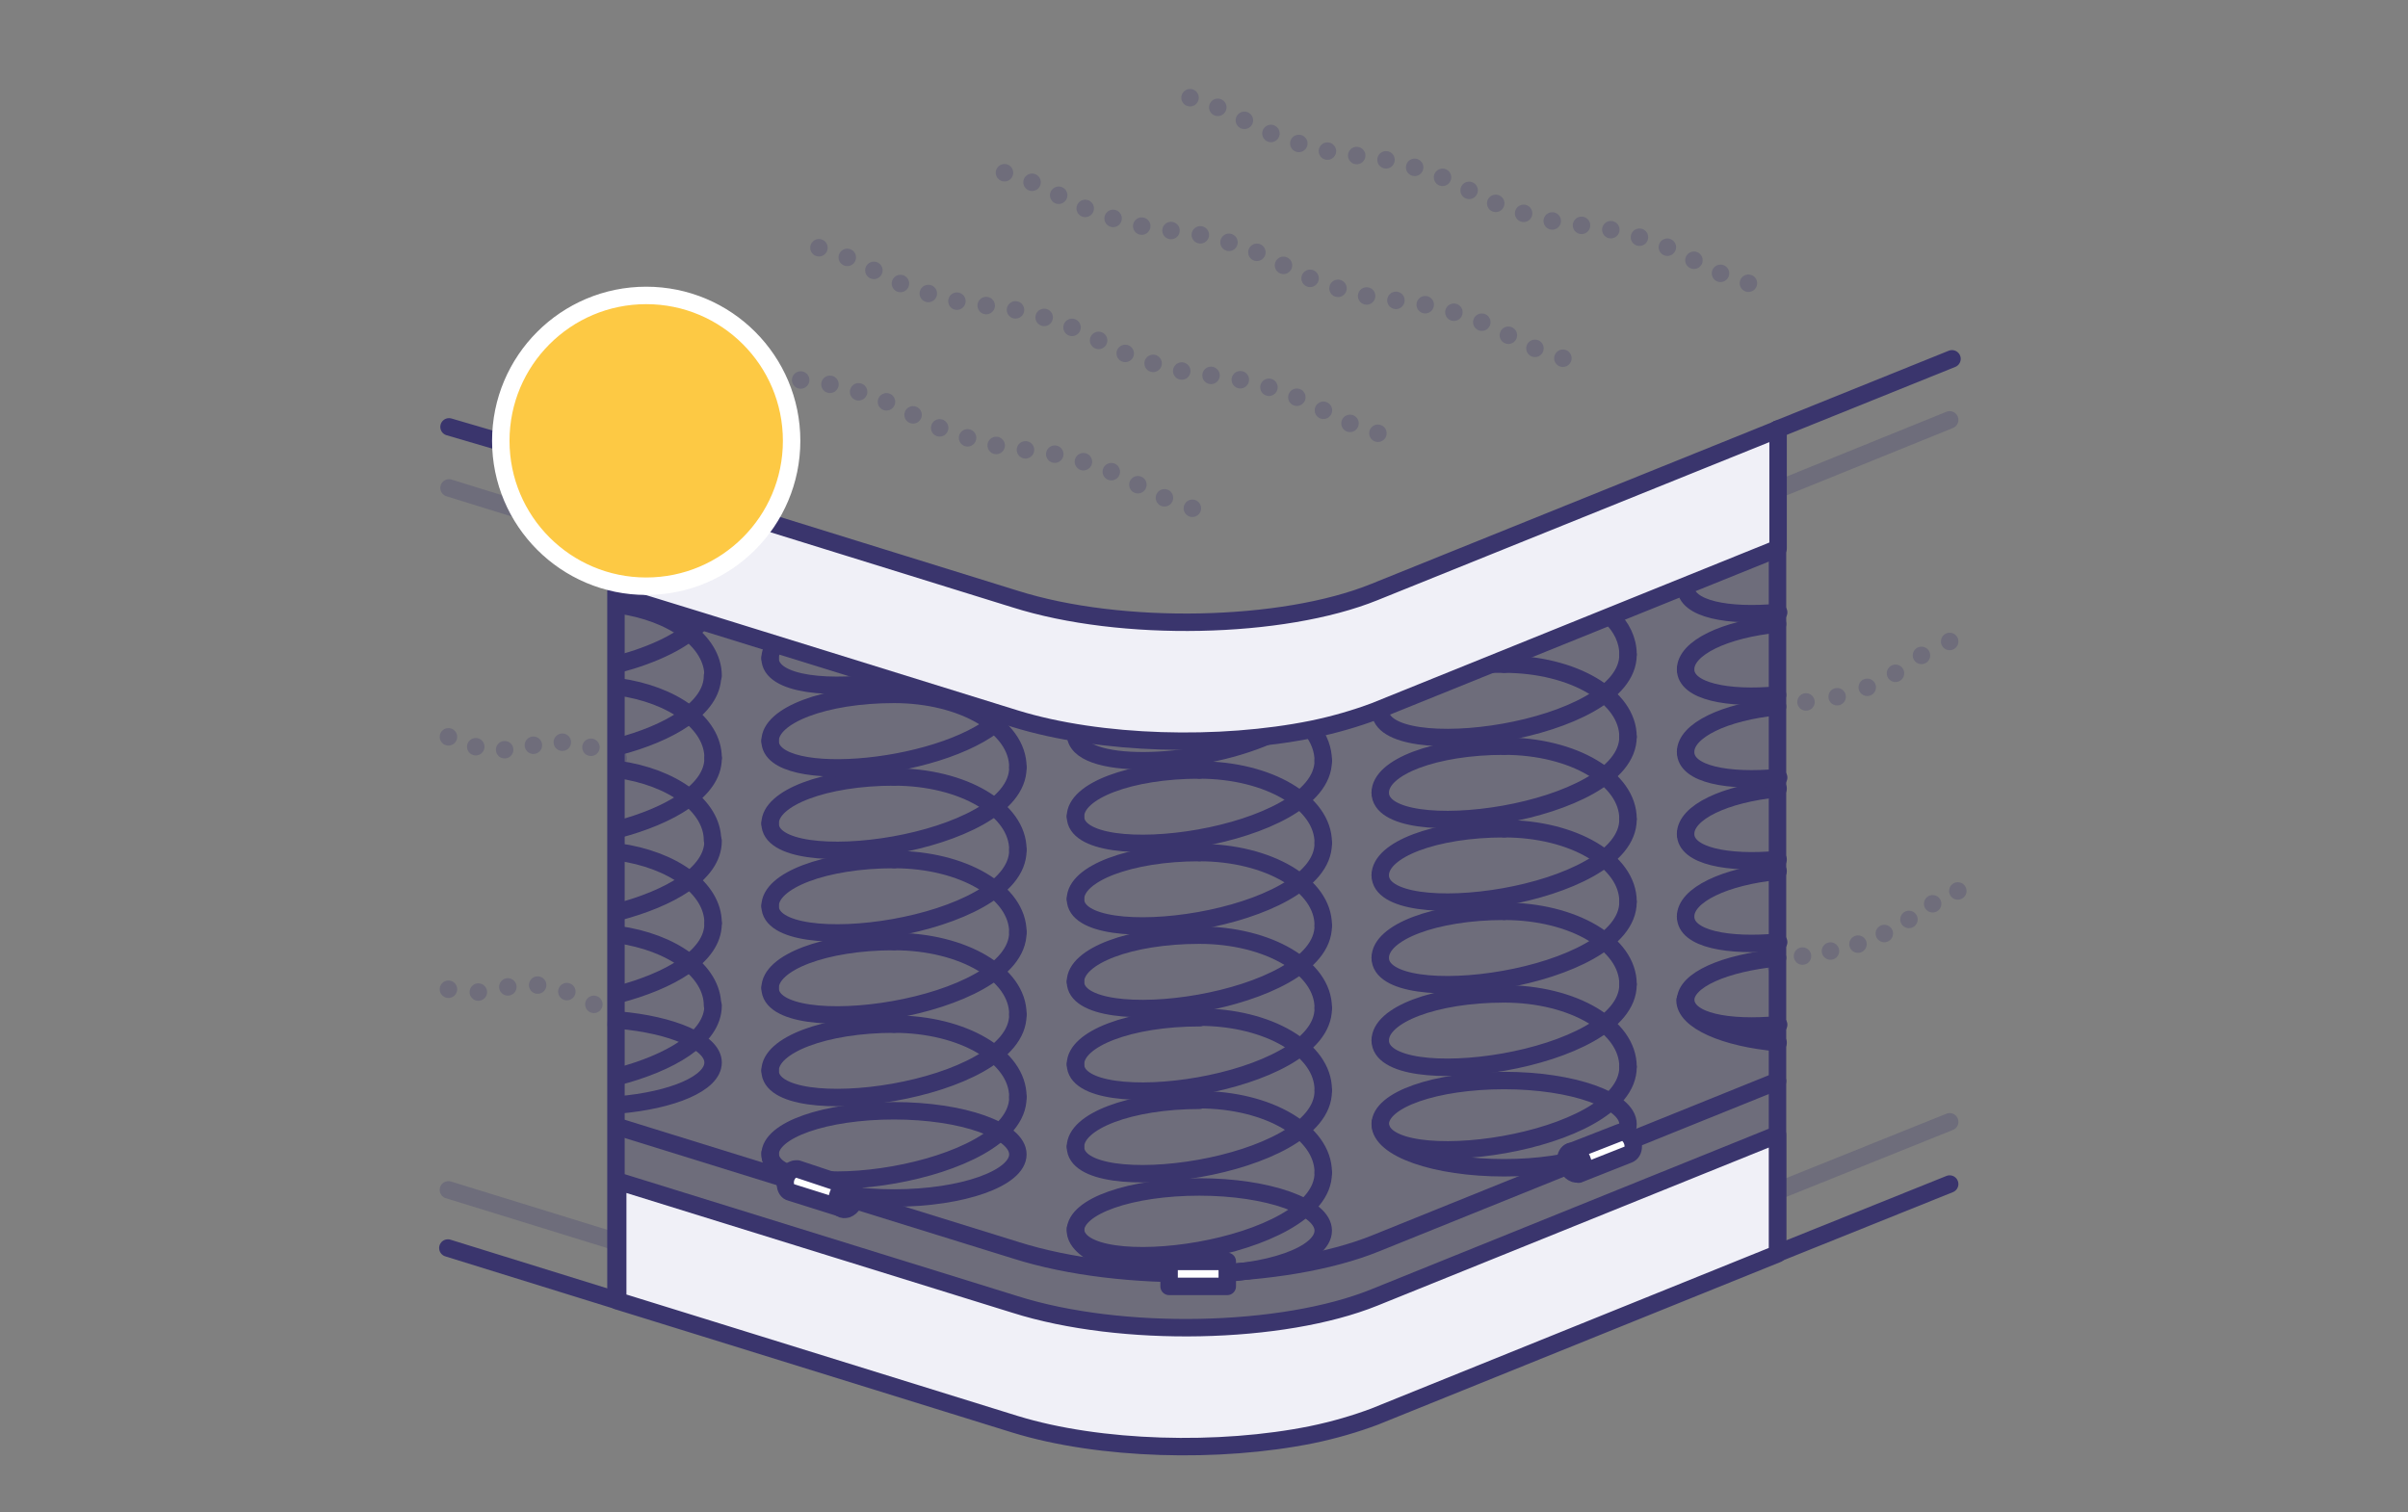 <?xml version="1.0" encoding="utf-8"?>
<!-- Generator: Adobe Illustrator 22.1.0, SVG Export Plug-In . SVG Version: 6.00 Build 0)  -->
<svg version="1.1" id="Layer_1" xmlns="http://www.w3.org/2000/svg" xmlns:xlink="http://www.w3.org/1999/xlink" x="0px" y="0px"
	 width="414px" height="260px" viewBox="0 0 414 260" style="enable-background:new 0 0 414 260;" xml:space="preserve">
<rect x="0" y="0" width="414" height="260" fill="#808080" stroke="none"/>
<style type="text/css">
	.st0{fill:none;}
	.st1{fill:#DFDFEA;stroke:#3A356D;stroke-width:3;stroke-linecap:round;stroke-linejoin:round;stroke-miterlimit:10;}
	.st2{opacity:0.25;}
	.st3{fill:none;stroke:#3A356D;stroke-width:3;stroke-linecap:round;stroke-linejoin:round;}
	.st4{fill:none;stroke:#3A356D;stroke-width:3;stroke-linecap:round;stroke-linejoin:round;stroke-dasharray:0,5.429;}
	.st5{fill:none;stroke:#3A356D;stroke-width:3;stroke-linecap:round;stroke-linejoin:round;stroke-dasharray:0,4.885;}
	.st6{opacity:0.25;fill:none;stroke:#3A356D;stroke-width:3;stroke-linecap:round;stroke-linejoin:round;stroke-miterlimit:10;}
	.st7{fill:url(#SVGID_1_);stroke:#3A356D;stroke-width:3;stroke-linecap:round;stroke-linejoin:round;stroke-miterlimit:10;}
	.st8{fill:none;stroke:#3A356D;stroke-width:3;stroke-linecap:round;stroke-linejoin:round;stroke-dasharray:0,5.154;}
	.st9{fill:none;stroke:#3A356D;stroke-width:3;stroke-linecap:round;stroke-linejoin:round;stroke-dasharray:0,5.012;}
	.st10{fill:url(#);stroke:#3A356D;stroke-width:3;stroke-linecap:round;stroke-linejoin:round;stroke-miterlimit:10;}
	.st11{fill:url(#SVGID_2_);stroke:#3A356D;stroke-width:3;stroke-linecap:round;stroke-linejoin:round;stroke-miterlimit:10;}
	.st12{fill:url(#SVGID_3_);stroke:#3A356D;stroke-width:3;stroke-linecap:round;stroke-linejoin:round;stroke-miterlimit:10;}
	.st13{fill:#CDCCD9;stroke:#3A356D;stroke-width:3;stroke-linecap:round;stroke-linejoin:round;stroke-miterlimit:10;}
	.st14{opacity:0.25;fill:none;}
	.st15{fill:#F0F0F7;stroke:#3A356D;stroke-width:3;stroke-linecap:round;stroke-linejoin:round;stroke-miterlimit:10;}
	.st16{fill:none;stroke:#3A356D;stroke-width:3;stroke-linecap:round;stroke-linejoin:round;stroke-dasharray:0,5.094;}
	.st17{fill:none;stroke:#3A356D;stroke-width:3;stroke-linecap:round;stroke-linejoin:round;stroke-dasharray:0,5.094;}
	.st18{fill:none;stroke:#3A356D;stroke-width:3;stroke-linecap:round;stroke-linejoin:round;stroke-dasharray:0,5.096;}
	.st19{fill:url(#SVGID_4_);stroke:#3A356D;stroke-width:1.5;stroke-linecap:round;stroke-linejoin:round;stroke-miterlimit:10;}
	.st20{fill:url(#SVGID_5_);stroke:#3A356D;stroke-width:1.5;stroke-linecap:round;stroke-linejoin:round;stroke-miterlimit:10;}
	.st21{fill:url(#SVGID_6_);stroke:#3A356D;stroke-width:1.5;stroke-linecap:round;stroke-linejoin:round;stroke-miterlimit:10;}
	.st22{fill:none;stroke:#3A356D;stroke-width:1.5;stroke-linecap:round;stroke-linejoin:round;stroke-miterlimit:10;}
	.st23{fill:#6C1C73;stroke:#FFFFFF;stroke-width:3;}
	.st24{fill:none;stroke:#3A356D;stroke-width:3;stroke-linecap:round;stroke-linejoin:round;stroke-miterlimit:10;}
	.st25{fill:#FFFFFF;stroke:#3A356D;stroke-width:3;stroke-linecap:round;stroke-linejoin:round;stroke-miterlimit:10;}
	.st26{fill:url(#SVGID_7_);stroke:#3A356D;stroke-width:3;stroke-linecap:round;stroke-linejoin:round;stroke-miterlimit:10;}
	.st27{fill:url(#SVGID_8_);stroke:#3A356D;stroke-width:3;stroke-linecap:round;stroke-linejoin:round;stroke-miterlimit:10;}
	.st28{opacity:0.25;fill:#3A356D;}
	.st29{fill:url(#SVGID_9_);stroke:#3A356D;stroke-width:3;stroke-linecap:round;stroke-linejoin:round;stroke-miterlimit:10;}
	.st30{fill:url(#SVGID_10_);stroke:#3A356D;stroke-width:3;stroke-linecap:round;stroke-linejoin:round;stroke-miterlimit:10;}
	.st31{fill:url(#SVGID_11_);stroke:#3A356D;stroke-width:3;stroke-linecap:round;stroke-linejoin:round;stroke-miterlimit:10;}
	.st32{fill:url(#SVGID_12_);stroke:#3A356D;stroke-width:3;stroke-linecap:round;stroke-linejoin:round;stroke-miterlimit:10;}
	.st33{fill:none;stroke:#3A356D;stroke-width:2;stroke-linecap:round;stroke-linejoin:round;stroke-miterlimit:10;}
	.st34{fill:none;stroke:#3A356D;stroke-width:3;stroke-linecap:round;stroke-linejoin:round;stroke-dasharray:0,5.084;}
	.st35{fill:none;stroke:#3A356D;stroke-width:3;stroke-linecap:round;stroke-linejoin:round;stroke-dasharray:0,5.071;}
	.st36{fill:none;stroke:#3A356D;stroke-width:3;stroke-linecap:round;stroke-linejoin:round;stroke-dasharray:0,5.355;}
	.st37{fill:none;stroke:#3A356D;stroke-width:3;stroke-linecap:round;stroke-linejoin:round;stroke-dasharray:0,5.107;}
	.st38{fill:none;stroke:#3A356D;stroke-width:3;stroke-linecap:round;stroke-linejoin:round;stroke-dasharray:0,4.994;}
	.st39{fill:none;stroke:#3A356D;stroke-width:3;stroke-linecap:round;stroke-linejoin:round;stroke-dasharray:0,5.002;}
	.st40{fill:none;stroke:#3A356D;stroke-width:3;stroke-linecap:round;stroke-linejoin:round;stroke-dasharray:7.939,8.931;}
	.st41{fill:#CECCDA;}
	.st42{opacity:0.25;fill:#3A356D;stroke:#3A356D;stroke-width:3;stroke-linecap:round;stroke-linejoin:round;stroke-miterlimit:10;}
	.st43{fill:none;stroke:#FFFFFF;stroke-width:3;stroke-linecap:round;stroke-linejoin:round;}
	.st44{fill:none;stroke:#FFFFFF;stroke-width:3;stroke-linecap:round;stroke-linejoin:round;stroke-dasharray:5.741,5.741;}
	
		.st45{opacity:0.25;fill:none;stroke:#3A356D;stroke-width:3;stroke-linecap:round;stroke-linejoin:round;stroke-miterlimit:10;stroke-dasharray:0,5.111;}
	.st46{fill:none;stroke:#C7C1D6;stroke-width:2;stroke-linecap:round;stroke-linejoin:round;}
	.st47{fill:none;stroke:#C7C1D6;stroke-width:2;stroke-linecap:round;stroke-linejoin:round;stroke-dasharray:0,2.678;}
	.st48{fill:none;stroke:#C7C1D6;stroke-width:2;stroke-linecap:round;stroke-linejoin:round;stroke-dasharray:0,2.715;}
	.st49{fill:none;stroke:#C7C1D6;stroke-width:2;stroke-linecap:round;stroke-linejoin:round;stroke-dasharray:0,2.714;}
	.st50{fill:none;stroke:#C7C1D6;stroke-width:2;stroke-linecap:round;stroke-linejoin:round;stroke-dasharray:0,2.696;}
	.st51{fill:none;stroke:#C7C1D6;stroke-width:2;stroke-linecap:round;stroke-linejoin:round;stroke-dasharray:0,2.713;}
	.st52{fill:none;stroke:#C7C1D6;stroke-width:2;stroke-linecap:round;stroke-linejoin:round;stroke-dasharray:0,2.706;}
	.st53{fill:none;stroke:#C7C1D6;stroke-width:2;stroke-linecap:round;stroke-linejoin:round;stroke-dasharray:0,2.705;}
	.st54{fill:none;stroke:#C7C1D6;stroke-width:2;stroke-linecap:round;stroke-linejoin:round;stroke-dasharray:0,2.902;}
	.st55{fill:none;stroke:#C7C1D6;stroke-width:2;stroke-linecap:round;stroke-linejoin:round;stroke-dasharray:0,2.914;}
	.st56{fill:none;stroke:#C7C1D6;stroke-width:2;stroke-linecap:round;stroke-linejoin:round;stroke-dasharray:0,3.118;}
	.st57{fill:none;stroke:#C7C1D6;stroke-width:2;stroke-linecap:round;stroke-linejoin:round;stroke-dasharray:0,2.908;}
	.st58{fill:none;stroke:#C7C1D6;stroke-width:2;stroke-linecap:round;stroke-linejoin:round;stroke-dasharray:0,2.843;}
	
		.st59{fill:none;stroke:#C7C1D6;stroke-width:2;stroke-linecap:round;stroke-linejoin:round;stroke-miterlimit:10;stroke-dasharray:0,3;}
	.st60{fill:#CECCDA;stroke:#3A356D;stroke-width:3;stroke-linecap:round;stroke-linejoin:round;stroke-miterlimit:10;}
	
		.st61{opacity:0.25;fill:#3A356D;stroke:#3A356D;stroke-width:2.907;stroke-linecap:round;stroke-linejoin:round;stroke-miterlimit:10;}
	.st62{fill:#3A356D;}
	.st63{fill:none;stroke:#C7C1D6;stroke-width:2;stroke-linecap:round;stroke-linejoin:round;stroke-dasharray:0,3.01;}
	.st64{fill:none;stroke:#C7C1D6;stroke-width:2;stroke-linecap:round;stroke-linejoin:round;stroke-dasharray:0,3.029;}
	.st65{fill:none;stroke:#C7C1D6;stroke-width:2;stroke-linecap:round;stroke-linejoin:round;stroke-dasharray:0,2.686;}
	.st66{fill:none;stroke:#C7C1D6;stroke-width:2;stroke-linecap:round;stroke-linejoin:round;stroke-dasharray:0,2.722;}
	.st67{fill:none;stroke:#C7C1D6;stroke-width:2;stroke-linecap:round;stroke-linejoin:round;stroke-dasharray:0,2.723;}
	.st68{fill:none;stroke:#C7C1D6;stroke-width:2;stroke-linecap:round;stroke-linejoin:round;stroke-dasharray:0,2.69;}
	.st69{fill:none;stroke:#C7C1D6;stroke-width:2;stroke-linecap:round;stroke-linejoin:round;stroke-dasharray:0,2.666;}
	.st70{fill:none;stroke:#C7C1D6;stroke-width:2;stroke-linecap:round;stroke-linejoin:round;stroke-dasharray:0,2.688;}
	.st71{fill:none;stroke:#C7C1D6;stroke-width:2;stroke-linecap:round;stroke-linejoin:round;stroke-dasharray:0,2.684;}
	.st72{fill:none;stroke:#C7C1D6;stroke-width:2;stroke-linecap:round;stroke-linejoin:round;stroke-dasharray:0,2.903;}
	.st73{fill:none;stroke:#C7C1D6;stroke-width:2;stroke-linecap:round;stroke-linejoin:round;stroke-dasharray:0,2.913;}
	.st74{fill:none;stroke:#C7C1D6;stroke-width:2;stroke-linecap:round;stroke-linejoin:round;stroke-dasharray:0,2.786;}
	.st75{fill:none;stroke:#C7C1D6;stroke-width:2;stroke-linecap:round;stroke-linejoin:round;stroke-dasharray:0,2.78;}
	.st76{fill:none;stroke:#C7C1D6;stroke-width:2;stroke-linecap:round;stroke-linejoin:round;stroke-dasharray:0,2.755;}
	.st77{fill:none;stroke:#C7C1D6;stroke-width:2;stroke-linecap:round;stroke-linejoin:round;stroke-dasharray:0,2.702;}
	.st78{fill:none;stroke:#C7C1D6;stroke-width:2;stroke-linecap:round;stroke-linejoin:round;stroke-dasharray:0,2.741;}
	.st79{fill:none;stroke:#C7C1D6;stroke-width:2;stroke-linecap:round;stroke-linejoin:round;stroke-dasharray:0,2.755;}
	.st80{fill:none;stroke:#C7C1D6;stroke-width:2;stroke-linecap:round;stroke-linejoin:round;stroke-dasharray:0,2.724;}
	.st81{fill:none;stroke:#C7C1D6;stroke-width:2;stroke-linecap:round;stroke-linejoin:round;stroke-dasharray:0,2.698;}
	.st82{fill:none;stroke:#C7C1D6;stroke-width:2;stroke-linecap:round;stroke-linejoin:round;stroke-dasharray:0,2.741;}
	.st83{fill:none;stroke:#C7C1D6;stroke-width:2;stroke-linecap:round;stroke-linejoin:round;stroke-dasharray:0,2.997;}
	.st84{fill:none;stroke:#C7C1D6;stroke-width:2;stroke-linecap:round;stroke-linejoin:round;stroke-dasharray:0,2.7;}
	.st85{fill:none;stroke:#C7C1D6;stroke-width:2;stroke-linecap:round;stroke-linejoin:round;stroke-dasharray:0,2.804;}
	.st86{fill:none;stroke:#C7C1D6;stroke-width:2;stroke-linecap:round;stroke-linejoin:round;stroke-dasharray:0,3.252;}
	.st87{fill:none;stroke:#C7C1D6;stroke-width:2;stroke-linecap:round;stroke-linejoin:round;stroke-dasharray:0,2.909;}
	.st88{fill:#FDC944;stroke:#FFFFFF;stroke-width:3;}
	.st89{fill:#36A848;stroke:#FFFFFF;stroke-width:3;}
	.st90{fill:#232F3D;stroke:#FFFFFF;stroke-width:3;}
	.st91{fill:#F0F0F9;stroke:#3A356D;stroke-width:3;stroke-linecap:round;stroke-linejoin:round;stroke-miterlimit:10;}
	.st92{opacity:0.9;}
	.st93{opacity:0;}
	.st94{fill:#FFFFFF;}
	.st95{fill:#3A356D;stroke:#FFFFFF;stroke-width:10;stroke-linecap:round;stroke-linejoin:bevel;}
	.st96{opacity:0.9;fill:#FFFFFF;enable-background:new    ;}
	.st97{fill:#3A356D;stroke:#3A356D;stroke-width:0.5;stroke-miterlimit:10;}
	.st98{fill:#39346D;}
	.st99{fill:#F0F0F7;stroke:#3A356D;stroke-width:3;stroke-linecap:round;stroke-linejoin:round;}
	
		.st100{opacity:0.25;fill:none;stroke:#3A356D;stroke-width:3;stroke-linecap:round;stroke-linejoin:round;enable-background:new    ;}
	.st101{fill:none;stroke:#3A356D;stroke-width:3;stroke-linecap:round;stroke-linejoin:round;stroke-dasharray:0,5.09;}
	.st102{fill:none;stroke:#3A356D;stroke-width:3;stroke-linecap:round;stroke-linejoin:round;stroke-dasharray:0,5.1;}
	.st103{fill:none;stroke:#3A356D;stroke-width:3;stroke-linecap:round;stroke-linejoin:round;stroke-dasharray:0,5.15;}
	.st104{fill:none;stroke:#3A356D;stroke-width:2;stroke-linecap:round;stroke-linejoin:round;}
	.st105{fill:none;stroke:#C6C0D5;stroke-width:2;stroke-linecap:round;stroke-linejoin:round;}
	.st106{fill:none;stroke:#C6C0D5;stroke-width:2;stroke-linecap:round;stroke-linejoin:round;stroke-dasharray:0,2.68;}
	.st107{fill:none;stroke:#C6C0D5;stroke-width:2;stroke-linecap:round;stroke-linejoin:round;stroke-dasharray:0,2.71;}
	.st108{fill:none;stroke:#C6C0D5;stroke-width:2;stroke-linecap:round;stroke-linejoin:round;stroke-dasharray:0,2.7;}
	.st109{fill:none;stroke:#C6C0D5;stroke-width:2;stroke-linecap:round;stroke-linejoin:round;stroke-dasharray:0,2.9;}
	.st110{fill:none;stroke:#C6C0D5;stroke-width:2;stroke-linecap:round;stroke-linejoin:round;stroke-dasharray:0,2.91;}
	.st111{fill:none;stroke:#C6C0D5;stroke-width:2;stroke-linecap:round;stroke-linejoin:round;stroke-dasharray:0,3;}
	.st112{fill:none;stroke:#3A356D;stroke-width:3;stroke-linecap:round;stroke-linejoin:round;stroke-dasharray:0,4.88;}
	.st113{fill:url(#);stroke:#3A356D;stroke-width:3;stroke-linecap:round;stroke-linejoin:round;}
	.st114{fill:#B4053F;stroke:#FFFFFF;stroke-width:3;}
	.st115{fill:url(#SVGID_13_);stroke:#3A356D;stroke-width:3;stroke-linecap:round;stroke-linejoin:round;stroke-miterlimit:10;}
	.st116{fill:url(#SVGID_14_);stroke:#3A356D;stroke-width:3;stroke-linecap:round;stroke-linejoin:round;stroke-miterlimit:10;}
	.st117{fill:url(#SVGID_15_);stroke:#3A356D;stroke-width:3;stroke-linecap:round;stroke-linejoin:round;stroke-miterlimit:10;}
	.st118{fill:url(#SVGID_16_);stroke:#3A356D;stroke-width:3;stroke-linecap:round;stroke-linejoin:round;stroke-miterlimit:10;}
	.st119{fill:url(#SVGID_17_);stroke:#3A356D;stroke-width:1.5;stroke-linecap:round;stroke-linejoin:round;stroke-miterlimit:10;}
	.st120{fill:url(#SVGID_18_);stroke:#3A356D;stroke-width:1.5;stroke-linecap:round;stroke-linejoin:round;stroke-miterlimit:10;}
	.st121{fill:url(#SVGID_19_);stroke:#3A356D;stroke-width:1.5;stroke-linecap:round;stroke-linejoin:round;stroke-miterlimit:10;}
	.st122{fill:url(#SVGID_20_);stroke:#3A356D;stroke-width:1.5;stroke-linecap:round;stroke-linejoin:round;stroke-miterlimit:10;}
	.st123{fill:url(#SVGID_21_);stroke:#3A356D;stroke-width:1.5;stroke-linecap:round;stroke-linejoin:round;stroke-miterlimit:10;}
	.st124{fill:url(#SVGID_22_);stroke:#3A356D;stroke-width:1.5;stroke-linecap:round;stroke-linejoin:round;stroke-miterlimit:10;}
	.st125{fill:url(#SVGID_23_);stroke:#3A356D;stroke-width:3;stroke-linecap:round;stroke-linejoin:round;stroke-miterlimit:10;}
	.st126{fill:url(#SVGID_24_);stroke:#3A356D;stroke-width:3;stroke-linecap:round;stroke-linejoin:round;stroke-miterlimit:10;}
	.st127{fill:url(#SVGID_25_);stroke:#3A356D;stroke-width:3;stroke-linecap:round;stroke-linejoin:round;stroke-miterlimit:10;}
	.st128{fill:url(#SVGID_26_);stroke:#3A356D;stroke-width:3;stroke-linecap:round;stroke-linejoin:round;stroke-miterlimit:10;}
	.st129{fill:url(#SVGID_27_);stroke:#3A356D;stroke-width:3;stroke-linecap:round;stroke-linejoin:round;stroke-miterlimit:10;}
	.st130{fill:url(#SVGID_28_);stroke:#3A356D;stroke-width:3;stroke-linecap:round;stroke-linejoin:round;stroke-miterlimit:10;}
	.st131{fill:url(#SVGID_29_);stroke:#3A356D;stroke-width:3;stroke-linecap:round;stroke-linejoin:round;stroke-miterlimit:10;}
	.st132{fill:url(#SVGID_30_);stroke:#3A356D;stroke-width:3;stroke-linecap:round;stroke-linejoin:round;stroke-miterlimit:10;}
	.st133{display:none;fill:#CDCCD9;}
	.st134{display:none;fill:#DFDFEA;}
	.st135{display:none;fill:#F3F3FF;}
	.st136{display:none;fill:#AFAFBC;}
</style>
<pattern  x="4478.3" y="-5912.9" width="72" height="72" patternUnits="userSpaceOnUse" id="Unnamed_Pattern_15" viewBox="0 -72 72 72" style="overflow:visible;">
	<g>
		<rect y="-72" class="st0" width="72" height="72"/>
	</g>
</pattern>
<g>
	<path class="st25" d="M146.1,204c0.5,0.1,0.9,0.6,0.9,1.4c0.1,1.1-0.5,2.2-1.4,2.5c-0.4,0.1-0.7,0.1-1-0.1"/>
	<path class="st28" d="M225.5,125.4c-15.8,3.2-36.4,2.7-51-1.8l-68.3-21.2v100.9l70.2,21.3c17.3,5.4,43.4,4.8,58.4-1.3l70.9-28.2
		v-101l-69.4,28.1C233.1,123.5,229.5,124.6,225.5,125.4z"/>
	<path class="st25" d="M270,198c-0.5,0.2-0.8,0.7-0.8,1.4c0,1.1,0.7,2.1,1.5,2.4c0.4,0.1,0.7,0.1,1-0.1"/>
	<g class="st2">
		<g>
			<line class="st3" x1="205" y1="87.4" x2="205" y2="87.4"/>
			<path class="st16" d="M200.2,85.6c-5-2.1-6.2-3.8-13.9-6.2c-9.7-3-10.3-1.1-19.9-4.1c-9.7-3-9.1-4.9-18.7-7.9
				c-9.7-3-10.3-1.1-19.9-4.1c-8.8-2.7-9.1-4.6-16.3-7.1"/>
			<line class="st3" x1="109" y1="55.4" x2="109" y2="55.4"/>
		</g>
	</g>
	<g class="st2">
		<g>
			<line class="st3" x1="236.9" y1="74.5" x2="236.9" y2="74.5"/>
			<path class="st17" d="M232.1,72.8c-5-2.1-6.2-3.8-13.9-6.2c-9.7-3-10.3-1.1-19.9-4.1c-9.7-3-9.1-4.9-18.7-7.9
				c-9.7-3-10.3-1.1-19.9-4.1c-8.8-2.7-9.1-4.6-16.3-7.1"/>
			<line class="st3" x1="140.8" y1="42.6" x2="140.8" y2="42.6"/>
		</g>
	</g>
	<g class="st2">
		<g>
			<line class="st3" x1="268.7" y1="61.6" x2="268.7" y2="61.6"/>
			<path class="st18" d="M263.9,59.9c-5-2.1-6.2-3.8-13.9-6.2c-9.7-3-10.3-1.1-19.9-4.1c-9.7-3-9.1-4.9-18.7-7.9
				c-9.7-3-10.3-1.1-19.9-4.1c-8.8-2.7-9.1-4.6-16.3-7.1"/>
			<line class="st3" x1="172.7" y1="29.7" x2="172.7" y2="29.7"/>
		</g>
	</g>
	<g class="st2">
		<g>
			<line class="st3" x1="300.6" y1="48.7" x2="300.6" y2="48.7"/>
			<path class="st16" d="M295.8,47c-5-2.1-6.2-3.8-13.9-6.2c-9.7-3-10.3-1.1-19.9-4.1c-9.7-3-9.1-4.9-18.7-7.9
				c-9.7-3-10.3-1.1-19.9-4.1c-8.8-2.7-9.1-4.6-16.3-7.1"/>
			<line class="st3" x1="204.6" y1="16.8" x2="204.6" y2="16.8"/>
		</g>
	</g>
	<g class="st2">
		<g>
			<line class="st3" x1="305.4" y1="122.4" x2="305.4" y2="122.4"/>
			<path class="st4" d="M310.5,120.7c3.3-0.7,5.2-0.4,10.5-2.5c6.5-2.6,6.8-4.4,11.7-6.8"/>
			<line class="st3" x1="335.2" y1="110.3" x2="335.2" y2="110.3"/>
		</g>
	</g>
	<g class="st2">
		<g>
			<line class="st3" x1="305.2" y1="165.9" x2="305.2" y2="165.9"/>
			<path class="st5" d="M309.9,164.4c4-1,5.9-0.5,11.8-2.9c7-2.8,7.2-4.6,12.7-7.2"/>
			<line class="st3" x1="336.6" y1="153.2" x2="336.6" y2="153.2"/>
		</g>
	</g>
	<line class="st6" x1="335.2" y1="192.9" x2="305.6" y2="204.8"/>
	<pattern  id="SVGID_1_" xlink:href="#Unnamed_Pattern_15" patternTransform="matrix(1 0 0 1 -412.13 276.562)">
	</pattern>
	<line class="st7" x1="335.2" y1="203.6" x2="305.6" y2="215.5"/>
	<line class="st6" x1="335.2" y1="72.2" x2="305.6" y2="84.2"/>
	<line class="st24" x1="305.6" y1="73.8" x2="305.6" y2="215.5"/>
	<g class="st2">
		<g>
			<line class="st3" x1="105.9" y1="176.1" x2="105.9" y2="176.1"/>
			<path class="st8" d="M102.1,172.7c-1.3-0.9-3-1.7-5.3-2.4c-8.3-2.6-10.8,0.8-17.2,0.3"/>
			<line class="st3" x1="77.1" y1="170.1" x2="77.1" y2="170.1"/>
		</g>
	</g>
	<line class="st6" x1="105.9" y1="213.5" x2="77.1" y2="204.6"/>
	<g class="st2">
		<g>
			<line class="st3" x1="106.3" y1="130.4" x2="106.3" y2="130.4"/>
			<path class="st9" d="M101.6,128.5c-9.7-2.9-11.4,2.5-21.3-0.5c-0.3-0.1-0.6-0.2-0.9-0.3"/>
			<line class="st3" x1="77.1" y1="126.7" x2="77.1" y2="126.7"/>
		</g>
	</g>
	<line class="st6" x1="105.9" y1="92.8" x2="77.2" y2="83.9"/>
	<line class="st24" x1="105.9" y1="81.9" x2="105.9" y2="223.3"/>
	<path class="st24" d="M206.2,189.1c11.9,0,21.3,5.6,21.3,12.5"/>
	<path class="st24" d="M184.9,197.2c0,9.3,42.6,3.8,42.6-9.6"/>
	<path class="st24" d="M184.9,197.2c0-4.4,9.4-8,21.3-8"/>
	<path class="st24" d="M206.2,174.9c11.9,0,21.3,5.6,21.3,12.5"/>
	<path class="st24" d="M184.9,183c0,9.3,42.6,3.8,42.6-9.6"/>
	<path class="st24" d="M184.9,183c0-4.4,9.4-8,21.3-8"/>
	<path class="st24" d="M206.2,160.8c11.9,0,21.3,5.6,21.3,12.5"/>
	<path class="st24" d="M184.9,168.8c0,9.3,42.6,3.8,42.6-9.6"/>
	<path class="st24" d="M184.9,168.8c0-4.4,9.4-8,21.3-8"/>
	<path class="st24" d="M206.2,146.6c11.9,0,21.3,5.6,21.3,12.5"/>
	<path class="st24" d="M184.9,154.6c0,9.3,42.6,3.8,42.6-9.6"/>
	<path class="st24" d="M184.9,154.6c0-4.4,9.4-8,21.3-8"/>
	<path class="st24" d="M206.2,132.4c11.9,0,21.3,5.6,21.3,12.5"/>
	<path class="st24" d="M184.9,140.4c0,9.3,42.6,3.8,42.6-9.6"/>
	<path class="st24" d="M184.9,140.4c0-4.4,9.4-8,21.3-8"/>
	<path class="st24" d="M225.6,125.5c1.2,1.6,1.9,3.4,1.9,5.3"/>
	<path class="st24" d="M184.9,126.2c0,6.4,20.5,5.8,33.1,0.3"/>
	<path class="st24" d="M184.9,211.3c0,9.3,42.6,3.8,42.6-9.6"/>
	<path class="st24" d="M184.9,211.6c0-4.2,9.5-7.5,21.3-7.5s21.3,3.4,21.3,7.5c0,4.2-9.5,7.5-21.3,7.5S184.9,215.7,184.9,211.6"/>
	<path class="st24" d="M258.6,170.9c11.9,0,21.3,5.6,21.3,12.5"/>
	<path class="st24" d="M237.3,178.9c0,9.3,42.6,3.8,42.6-9.6"/>
	<path class="st24" d="M237.3,178.9c0-4.4,9.4-8,21.3-8"/>
	<path class="st24" d="M258.6,156.7c11.9,0,21.3,5.6,21.3,12.5"/>
	<path class="st24" d="M237.3,164.7c0,9.3,42.6,3.8,42.6-9.6"/>
	<path class="st24" d="M237.3,164.7c0-4.4,9.4-8,21.3-8"/>
	<path class="st24" d="M258.6,142.5c11.9,0,21.3,5.6,21.3,12.5"/>
	<path class="st24" d="M237.3,150.5c0,9.3,42.6,3.8,42.6-9.6"/>
	<path class="st24" d="M237.3,150.5c0-4.4,9.4-8,21.3-8"/>
	<path class="st24" d="M258.6,128.3c11.9,0,21.3,5.6,21.3,12.5"/>
	<path class="st24" d="M237.3,136.3c0,9.3,42.6,3.8,42.6-9.6"/>
	<path class="st24" d="M237.3,136.3c0-4.4,9.4-8,21.3-8"/>
	<path class="st24" d="M258.6,114.2c11.9,0,21.3,5.6,21.3,12.5"/>
	<path class="st24" d="M237.3,122.2c0,9.3,42.6,3.8,42.6-9.6"/>
	<path class="st24" d="M256.4,114.2c0.7,0,1.5,0,2.2,0"/>
	<path class="st24" d="M237.3,122.2c0-0.1,0-0.2,0-0.3"/>
	<path class="st24" d="M276.8,105.9c2,1.9,3.1,4.2,3.1,6.6"/>
	<path class="st24" d="M237.3,193.1c0,9.3,42.6,3.8,42.6-9.6"/>
	<path class="st24" d="M237.3,193.3c0-4.2,9.5-7.5,21.3-7.5c11.8,0,21.3,3.4,21.3,7.5c0,4.2-9.5,7.5-21.3,7.5
		C246.8,200.8,237.3,197.5,237.3,193.3"/>
	<path class="st24" d="M289.8,157.6c0,3.9,7.4,5.2,16,4.4"/>
	<path class="st24" d="M289.8,157.6c0-3.7,6.7-6.9,15.9-7.8"/>
	<path class="st24" d="M289.8,143.4c0,3.8,7.3,5.2,15.9,4.4"/>
	<path class="st24" d="M289.8,143.4c0-3.7,6.7-6.9,15.9-7.8"/>
	<path class="st24" d="M289.8,129.3c0,3.9,7.4,5.2,16,4.4"/>
	<path class="st24" d="M289.8,129.3c0-3.7,6.7-6.9,15.8-7.8"/>
	<path class="st24" d="M289.8,115.1c0,3.8,7.3,5.2,15.8,4.4"/>
	<path class="st24" d="M289.8,115.1c0-3.7,6.7-6.9,15.8-7.8"/>
	<path class="st24" d="M289.8,100.9c0,3.9,7.4,5.2,16,4.4"/>
	<path class="st24" d="M289.8,100.9c0-0.1,0-0.2,0-0.3"/>
	<path class="st24" d="M289.8,171.8c0,3.9,7.4,5.2,16,4.4"/>
	<path class="st24" d="M305.7,179.3c-9.2-0.8-16-3.8-16-7.3"/>
	<path class="st24" d="M289.8,172c0-3.5,6.7-6.4,15.8-7.3"/>
	<path class="st24" d="M153.7,176.1c11.9,0,21.3,5.6,21.3,12.5"/>
	<path class="st24" d="M132.4,184.1c0,9.3,42.6,3.8,42.6-9.6"/>
	<path class="st24" d="M132.4,184.1c0-4.4,9.4-8,21.3-8"/>
	<path class="st24" d="M153.7,161.9c11.9,0,21.3,5.6,21.3,12.5"/>
	<path class="st24" d="M132.4,169.9c0,9.3,42.6,3.8,42.6-9.6"/>
	<path class="st24" d="M132.4,169.9c0-4.4,9.4-8,21.3-8"/>
	<path class="st24" d="M153.7,147.8c11.9,0,21.3,5.6,21.3,12.5"/>
	<path class="st24" d="M132.4,155.8c0,9.3,42.6,3.8,42.6-9.6"/>
	<path class="st24" d="M132.4,155.8c0-4.4,9.4-8,21.3-8"/>
	<path class="st24" d="M153.7,133.6c11.9,0,21.3,5.6,21.3,12.5"/>
	<path class="st24" d="M132.4,141.6c0,9.3,42.6,3.8,42.6-9.6"/>
	<path class="st24" d="M132.4,141.6c0-4.4,9.4-8,21.3-8"/>
	<path class="st24" d="M153.7,119.4c11.9,0,21.3,5.6,21.3,12.5"/>
	<path class="st24" d="M132.4,127.4c0-4.4,9.4-8,21.3-8"/>
	<path class="st24" d="M132.4,113.2c0,4.6,10.4,5.6,20.9,3.8"/>
	<path class="st24" d="M132.4,113.2c0-0.8,0.3-1.6,0.9-2.4"/>
	<path class="st24" d="M132.4,127.4c0,8,31.4,5.1,40.3-4.4"/>
	<path class="st24" d="M132.4,198.3c0,9.3,42.6,3.8,42.6-9.6"/>
	<path class="st24" d="M132.4,198.5c0-4.2,9.5-7.5,21.3-7.5s21.3,3.4,21.3,7.5s-9.5,7.5-21.3,7.5S132.4,202.7,132.4,198.5"/>
	<path class="st24" d="M106.2,160.7c9.4,1.3,16.3,6.3,16.3,12.2"/>
	<path class="st24" d="M106.3,171c8.7-2.3,16.3-6.5,16.3-12.2"/>
	<path class="st24" d="M106.3,146.5c9.4,1.3,16.3,6.3,16.3,12.2"/>
	<path class="st24" d="M106.3,156.8c8.7-2.3,16.3-6.5,16.3-12.2"/>
	<path class="st24" d="M106.2,132.3c9.4,1.3,16.3,6.3,16.3,12.2"/>
	<path class="st24" d="M106.3,142.6c8.7-2.3,16.3-6.6,16.3-12.2"/>
	<path class="st24" d="M106.3,118.1c9.4,1.3,16.3,6.3,16.3,12.2"/>
	<path class="st24" d="M106.2,128.4c8.8-2.3,16.3-6.6,16.3-12.2"/>
	<path class="st24" d="M106.3,104c9.4,1.3,16.3,6.3,16.3,12.2"/>
	<path class="st24" d="M106.3,114.2c6-1.6,11.5-4.1,14.3-7.4"/>
	<path class="st24" d="M106.3,185.1c8.7-2.3,16.3-6.5,16.3-12.2"/>
	<path class="st24" d="M106.3,175.4c9.3,0.8,16.3,3.8,16.3,7.3c0,3.6-7,6.5-16.3,7.3"/>
	<pattern  id="SVGID_2_" xlink:href="#Unnamed_Pattern_15" patternTransform="matrix(1 0 0 1 -412.13 227.286)">
	</pattern>
	<line class="st11" x1="305.6" y1="73.8" x2="335.6" y2="61.7"/>
	<path class="st15" d="M236.3,101.8c-15.8,6.4-43.5,7-61.8,1.2l-68.3-21.2v20.6l14.3,4.4l54.1,16.8c14.6,4.5,35.2,5,51,1.8
		c3.9-0.8,7.6-1.9,10.8-3.1l69.3-28V73.8L236.3,101.8z"/>
	<pattern  id="SVGID_3_" xlink:href="#Unnamed_Pattern_15" patternTransform="matrix(1 0 0 1 -412.13 227.286)">
	</pattern>
	<line class="st12" x1="106.2" y1="81.9" x2="77.2" y2="73.4"/>
	<pattern  id="SVGID_4_" xlink:href="#Unnamed_Pattern_15" patternTransform="matrix(1 0 0 1 -442.471 287.312)">
	</pattern>
	
		<line style="fill:url(#SVGID_4_);stroke:#3A356D;stroke-width:3;stroke-linecap:round;stroke-linejoin:round;stroke-miterlimit:10;" x1="106" y1="223.6" x2="77" y2="214.6"/>
	<path class="st15" d="M305.6,195.1l-69.3,28c-15.8,6.4-43.5,7-61.8,1.2l-68.3-21.2v20.6l14.2,4.4l54.1,16.8c14.6,4.5,35.2,5,51,1.8
		c3.9-0.8,7.6-1.9,10.8-3.1l69.3-28V195.1z"/>
	<path class="st24" d="M305.6,185.9l-69.1,27.9c-15.8,6.4-43.5,7-61.8,1.2l-68.3-21.2"/>
	<rect x="201" y="216.9" class="st25" width="10" height="4.3"/>
	<path class="st25" d="M269.9,198.1L269.9,198.1c0.2-0.1,0.5-0.1,0.8,0c0.9,0.3,1.5,1.3,1.5,2.4c0,0.7-0.3,1.2-0.8,1.4l0,0l8.6-3.4
		l0,0c0.5-0.2,0.8-0.7,0.8-1.4c0-1.1-0.7-2.1-1.5-2.4c-0.2-0.1-0.5-0.1-0.7,0l0,0L269.9,198.1"/>
	<path class="st25" d="M146.1,204L146.1,204c-0.2-0.1-0.5-0.1-0.8,0c-0.8,0.3-1.4,1.4-1.4,2.5c0.1,0.7,0.4,1.2,0.9,1.3l0,0l-8.9-2.8
		l0,0c-0.5-0.1-0.8-0.6-0.9-1.4c-0.1-1.1,0.5-2.2,1.4-2.5c0.2-0.1,0.5-0.1,0.7-0.1l0,0L146.1,204"/>
</g>
<g id="Symbols">
	<g id="cbc-yellow">
		<circle id="Oval-3" class="st88" cx="111.1" cy="75.8" r="25"/>
	</g>
</g>
</svg>
